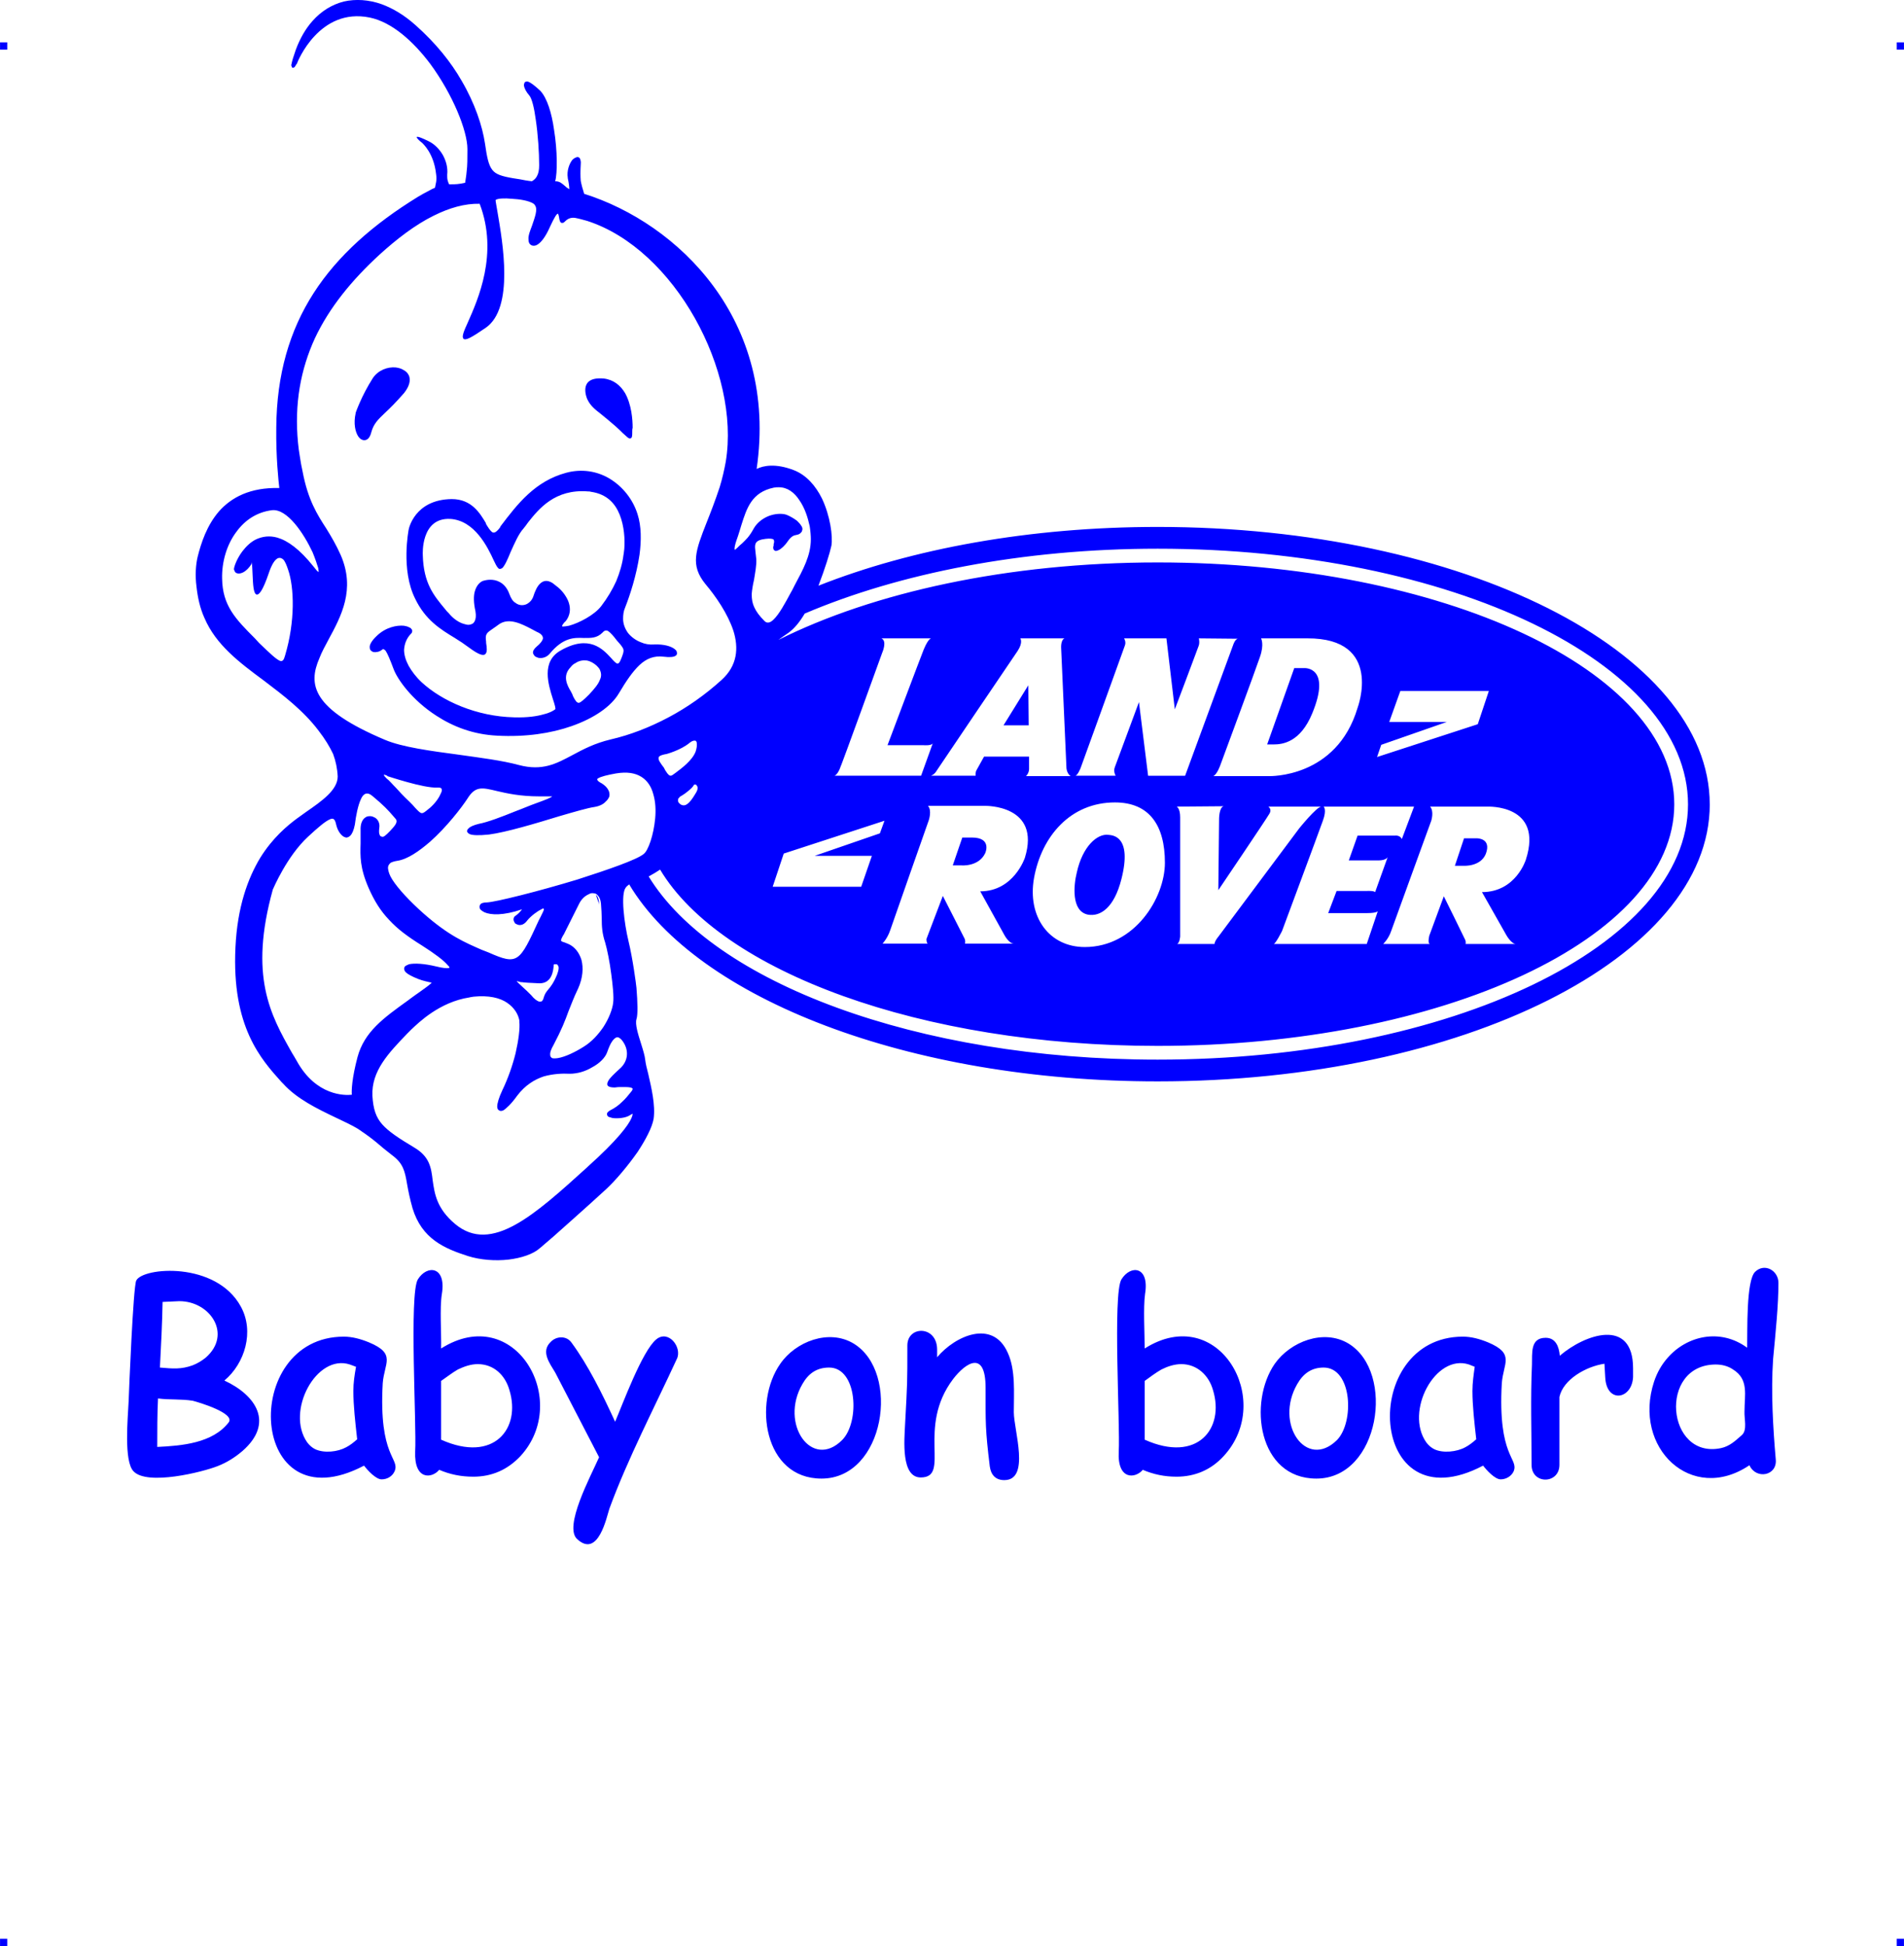 <?xml version="1.0" encoding="UTF-8"?>
<!DOCTYPE svg PUBLIC "-//W3C//DTD SVG 1.1//EN" "http://www.w3.org/Graphics/SVG/1.1/DTD/svg11.dtd">
<!-- Creator: CorelDRAW 2019 (64-Bit) -->
<svg xmlns="http://www.w3.org/2000/svg" xml:space="preserve" width="4.994in" height="5.104in" version="1.1" style="shape-rendering:geometricPrecision; text-rendering:geometricPrecision; image-rendering:optimizeQuality; fill-rule:evenodd; clip-rule:evenodd"
viewBox="0 0 2540.93 2597.01"
 xmlns:xlink="http://www.w3.org/1999/xlink"
 xmlns:xodm="http://www.corel.com/coreldraw/odm/2003">
 <defs>
  <style type="text/css">
   <![CDATA[
    .fil0 {fill:blue}
   ]]>
  </style>
 </defs>
 <g id="Layer_x0020_1">
  <g id="_2724988832240">
   <g id="_622880528">
    <rect class="fil0" x="-0" y="56.54" width="9.65" height="9.71"/>
    <rect class="fil0" x="2531.28" y="56.54" width="9.65" height="9.71"/>
    <rect class="fil0" x="-0" y="2587.3" width="9.65" height="9.71"/>
    <rect class="fil0" x="2531.28" y="2587.3" width="9.65" height="9.71"/>
   </g>
   <g id="_622882064">
    <path class="fil0" d="M373.76 881.96c3.56,1.02 5.09,-1.53 6.62,-7.13 13.75,-45.83 12.22,-91.15 4.07,-114.57 -2.04,-6.11 -4.07,-11.2 -6.62,-13.75 -2.55,-2.04 -4.58,-2.55 -7.13,-1.53 -4.07,2.04 -8.15,8.15 -12.22,20.37 -7.64,22.4 -12.73,29.03 -16.29,28.01 -4.07,-1.53 -4.58,-13.75 -5.09,-25.46 -0.51,-8.66 -0.51,-16.8 -1.53,-17.31 -0.51,-0.51 0.51,1.02 0,2.04 -3.05,5.09 -7.13,9.16 -11.2,11.2l0 0c-2.04,1.02 -4.07,1.53 -5.6,1.53l0 0c-2.04,0 -3.56,-0.51 -4.58,-1.53 -1.02,-1.02 -1.53,-2.55 -2.04,-4.07 0,-3.05 3.56,-13.75 11.2,-23.93 5.09,-6.62 11.2,-12.73 18.84,-16.29 8.15,-3.56 17.31,-5.09 28.01,-2.04 13.75,4.07 29.53,15.28 47.87,38.19 3.56,4.58 5.6,7.13 7.13,7.64 0,0 0,-2.04 -0.51,-5.09 -1.53,-5.09 -4.07,-12.73 -7.64,-21.39 -11.71,-24.95 -33.61,-58.05 -53.98,-56.01 -20.37,2.55 -36.15,13.24 -47.36,28.52 -13.24,17.31 -19.86,40.74 -19.35,62.63 0.51,36.15 17.82,53.98 43.79,79.95 2.04,2.04 3.56,4.07 5.6,6.11 14.77,14.26 22.92,21.9 28.01,23.93l0 0zm1908 191.46c0,204.19 -329.97,369.68 -736.82,369.68 -332.51,0 -614.1,-110.5 -705.25,-262.75 0,0 0.51,0 0.51,-0.51 -2.04,1.53 -4.07,3.05 -5.09,4.58 -7.13,8.66 -2.04,47.87 3.56,71.29 5.6,22.92 10.18,57.03 10.69,62.63 1.53,19.35 2.04,35.64 0,41.76 -2.04,6.62 2.04,19.86 6.11,32.59 2.55,8.15 5.09,16.29 5.6,21.9 0.51,4.58 2.04,11.2 4.07,18.84 4.07,17.82 9.68,41.25 7.13,59.58 -2.04,11.71 -10.69,28.01 -21.39,44.3 -13.24,18.84 -29.53,38.19 -42.26,49.9 -11.71,10.69 -29.53,26.99 -46.85,42.26 -16.29,14.77 -32.08,28.52 -41.25,36.15 -9.16,8.15 -24.95,13.24 -41.76,15.28 -17.82,2.04 -37.68,0.51 -53.98,-4.58 -15.79,-5.09 -31.06,-10.69 -44.3,-20.37 -13.24,-9.68 -23.93,-23.42 -30.04,-43.79 -3.56,-12.73 -5.6,-22.92 -7.13,-31.57 -3.05,-17.82 -5.09,-28.01 -20.37,-39.21 -9.68,-7.64 -14.77,-11.71 -19.35,-15.79l0 0c-6.11,-5.09 -11.2,-9.16 -25.46,-18.84 -8.15,-5.09 -19.35,-10.18 -31.06,-15.79 -23.42,-11.2 -50.92,-24.44 -69.25,-44.81l-2.04 -2.04c-27.5,-30.55 -66.71,-73.84 -61.61,-179.75 2.55,-54.48 16.8,-92.68 33.1,-119.66 16.8,-26.99 36.15,-42.77 48.37,-51.94 4.07,-3.05 8.66,-6.11 12.73,-9.16 21.39,-14.77 42.26,-29.53 42.26,-47.36 -0.51,-10.69 -2.55,-20.37 -6.11,-30.04 -4.58,-9.68 -10.69,-19.86 -19.35,-31.06 -20.37,-26.99 -47.36,-47.36 -72.82,-66.71 -33.1,-24.44 -64.16,-47.87 -79.44,-83.51 -6.11,-13.24 -9.16,-28.01 -10.69,-41.76 -2.04,-15.28 -1.02,-29.53 1.53,-40.23 4.58,-18.33 12.22,-41.76 28.52,-60.6 16.29,-18.33 41.25,-32.08 80.45,-31.06 -1.02,-8.66 -4.58,-40.74 -4.07,-80.45 0.51,-71.29 17.82,-129.85 49.9,-179.75 32.08,-49.9 79.44,-91.66 139.01,-128.32 5.09,-3.05 9.68,-5.6 13.75,-7.64 3.56,-2.04 6.62,-3.56 9.16,-4.58 0.51,-2.55 1.02,-5.09 1.53,-7.64 0.51,-3.05 0.51,-6.62 0,-10.18 -3.05,-29.03 -18.33,-41.25 -18.33,-41.76l0 0c-1.02,-0.51 -20.88,-16.8 8.15,-2.55 7.64,3.56 14.77,10.69 19.35,18.84 4.07,7.64 6.62,16.29 5.6,25.97 0,2.55 0,5.09 0.51,7.13 0.51,2.04 1.02,3.56 2.04,5.6 1.02,0 2.04,0 3.05,0l0 0c4.58,0 9.68,0 18.33,-2.04 0.51,-4.07 1.53,-8.66 2.04,-15.28 1.02,-7.64 1.02,-17.31 1.02,-29.53 0,-24.95 -19.86,-73.33 -49.39,-113.55 -22.92,-30.55 -51.43,-56.01 -80.96,-62.12 -67.22,-13.75 -96.24,58.56 -97.26,61.61l0 0 0 0 -0.51 0.51c-1.02,2.04 -2.04,3.05 -2.55,4.07 -2.55,1.53 -3.56,1.02 -4.07,-1.53l0 0c-0.51,-0.51 -0.51,-1.53 0,-2.55 0.51,-3.56 2.55,-10.18 5.6,-18.84 5.6,-15.28 13.24,-28.52 22.4,-38.7 11.71,-13.24 25.97,-21.9 41.76,-25.97 15.79,-3.56 33.1,-2.55 50.41,3.56 15.28,5.6 30.55,14.77 45.32,28.01 26.99,23.93 47.36,49.39 61.61,74.34 17.82,30.55 27.5,60.09 31.06,83.51 2.55,17.82 4.58,28.52 9.68,35.14 4.58,6.11 12.73,8.66 27.5,11.2 3.56,0.51 6.62,1.02 9.68,1.53 5.09,1.02 10.18,2.04 15.79,2.55 2.55,-1.53 5.09,-3.56 6.62,-6.62 2.04,-3.56 3.05,-8.15 3.05,-14.77 0,-16.8 -1.53,-40.74 -4.58,-61.11 -2.04,-15.28 -5.09,-28.01 -8.66,-32.08 -4.07,-4.58 -6.62,-9.68 -7.13,-13.24 0,-1.53 0.51,-3.05 1.02,-4.07 1.02,-1.02 2.55,-1.53 4.58,-1.02 3.05,1.02 8.15,4.58 16.29,12.22 9.16,9.68 15.28,30.04 18.33,51.94 4.58,28.01 4.58,58.05 1.53,68.74 6.11,0 9.16,3.05 12.73,6.11 1.53,1.53 3.56,3.05 6.11,4.58 0,-3.56 -0.51,-7.64 -2.04,-14.77l0 -0.51c-1.53,-9.16 2.04,-18.84 6.11,-23.93 1.53,-1.53 3.05,-2.55 4.58,-3.05 1.53,-1.02 3.56,-1.02 5.09,0.51 1.02,1.53 2.04,4.58 1.53,8.66 -0.51,9.16 -0.51,15.79 0,21.9 1.02,5.6 2.55,10.69 4.58,17.31 124.76,39.21 259.19,168.04 230.16,367.14 9.16,-4.58 25.46,-7.64 49.39,1.53 17.31,6.62 29.53,21.39 37.68,37.68 11.2,23.42 14.77,50.92 12.73,63.14 -2.04,9.68 -8.66,31.06 -17.31,53.47 124.76,-49.39 282.1,-78.42 452.68,-78.42 406.86,0 736.82,166 736.82,370.19l0 0zm-1416.11 96.24c86.06,141.05 357.47,244.42 679.28,244.42 391.07,0 707.8,-152.76 707.8,-340.66 0,-188.41 -316.73,-341.17 -707.8,-341.17 -180.77,0 -345.75,33.1 -471.02,86.56 -6.62,11.2 -13.75,19.86 -21.39,25.46 -5.09,3.56 -9.68,6.62 -13.75,9.68 126.28,-63.14 306.03,-103.37 506.15,-103.37 380.89,0 689.47,144.62 689.47,322.84 0,178.22 -308.58,322.33 -689.47,322.33 -316.22,0 -582.53,-99.3 -664.01,-235.25 -4.58,3.05 -9.68,6.11 -15.28,9.16zm-286.69 -881.95c-24.95,12.22 -49.9,31.57 -72.31,51.94 -37.17,34.12 -67.22,70.78 -86.56,112.03 -18.84,41.25 -27.5,87.08 -22.4,139.52 0.51,6.11 1.53,12.73 2.55,18.84 1.02,6.62 2.04,12.73 3.56,19.35 7.13,37.68 19.35,57.03 31.57,75.87 6.62,10.69 13.24,21.9 19.35,35.64 19.86,45.83 0.51,81.47 -16.29,112.54 -4.58,8.66 -9.16,16.8 -12.22,24.95 -15.28,35.14 -10.18,67.72 87.58,108.97 22.92,9.68 60.6,14.77 98.79,19.86 28.52,4.07 57.54,7.64 79.95,13.75 31.06,8.15 49.39,-1.53 71.29,-13.24 14.26,-7.64 29.53,-15.79 50.92,-20.88 26.48,-6.11 52.45,-16.29 77.4,-29.53 24.95,-13.24 48.88,-30.04 70.78,-49.9 21.39,-19.35 22.92,-42.77 15.79,-65.69 -7.64,-22.92 -23.42,-45.83 -37.17,-62.12 -20.88,-25.46 -13.24,-44.81 1.53,-82.49l0 0c5.09,-12.73 11.2,-28.52 17.31,-46.85 3.56,-11.71 6.11,-22.92 8.15,-34.12 19.86,-120.17 -68.23,-283.63 -184.84,-321.31 -5.6,-1.53 -10.69,-3.05 -16.29,-4.07 -7.13,-1.02 -11.2,2.55 -13.24,4.58l0 0c-1.02,1.02 -2.04,2.04 -3.05,2.04 -2.55,0.51 -3.56,-0.51 -4.58,-4.58 -0.51,-4.07 -1.53,-7.64 -2.04,-7.64 -1.53,0 -4.58,4.58 -10.69,17.82 -5.6,12.73 -11.2,19.86 -15.79,22.92 -2.04,1.53 -4.07,2.04 -5.6,2.04 -2.04,0 -3.56,-0.51 -5.09,-2.04 -1.53,-1.53 -2.04,-3.56 -2.04,-6.62 -0.51,-4.58 2.04,-11.2 4.58,-17.82 3.56,-10.69 8.15,-21.9 4.07,-27.5 -0.51,-1.02 -1.53,-2.04 -2.55,-2.55 -6.11,-3.56 -17.31,-5.6 -28.01,-6.11 -10.18,-1.02 -19.35,-0.51 -21.9,1.53 0,0 0,0 0,0l0 0c-0.51,0.51 1.02,7.13 2.55,16.8 6.62,39.21 22.4,127.3 -15.79,153.78 -19.35,13.24 -27.5,17.82 -30.04,14.26 -2.04,-3.05 1.02,-10.18 6.11,-21.39 13.24,-30.04 41.25,-91.66 15.79,-158.36 -19.86,-0.51 -40.74,5.6 -61.11,15.79l0 0 -0 0.01zm84.02 767.89c-19.35,-4.58 -28.52,-7.13 -39.21,10.18 -7.64,11.71 -27.5,37.68 -49.9,57.54 -14.77,12.73 -30.04,23.42 -43.79,25.46 -3.56,0.51 -6.62,1.53 -8.66,2.55 -2.55,2.04 -4.07,4.58 -3.56,8.15 0.51,4.07 2.04,8.66 5.6,14.26 8.15,12.73 23.42,29.03 41.76,45.32 34.12,30.04 55.5,38.7 77.4,48.37 3.05,1.02 6.11,2.55 9.16,3.56 39.21,17.31 41.25,13.75 67.22,-42.77 1.53,-3.05 3.56,-6.62 5.09,-10.18 1.53,-3.05 2.04,-4.58 1.53,-5.6 0,0 0,0 0,0 -1.02,0 -2.04,0 -3.05,1.02 -5.6,2.55 -13.75,8.66 -18.84,14.77l0 0c-4.07,5.6 -8.15,6.62 -11.71,6.11 -1.53,-0.51 -3.05,-1.02 -4.58,-2.04 -1.02,-1.53 -1.53,-2.55 -2.04,-4.07 -0.51,-2.55 0.51,-5.09 2.55,-6.11 3.05,-2.04 6.62,-5.6 8.66,-8.66l0 0c-24.95,8.66 -41.76,7.64 -49.9,4.07 -3.05,-1.53 -5.09,-3.05 -6.11,-4.58 -1.02,-2.04 -1.02,-4.07 0.51,-6.11l0 0c1.02,-1.53 4.07,-2.55 8.66,-2.55 11.71,-0.51 68.74,-14.77 120.68,-30.55 41.25,-13.24 79.44,-26.48 88.6,-34.12 6.11,-4.58 13.24,-25.46 15.28,-47.36 1.02,-11.2 0.51,-22.4 -2.55,-32.59 -2.55,-9.68 -7.64,-17.82 -15.79,-22.92 -8.15,-5.09 -18.84,-7.13 -34.12,-4.58 -11.2,2.04 -19.86,4.07 -23.93,6.62 -2.04,1.02 -1.02,3.56 5.09,6.62 4.07,2.55 7.13,5.6 8.66,8.66 1.53,2.55 2.04,5.6 1.53,8.66 -1.02,2.55 -2.55,5.09 -5.09,7.13 -3.05,3.56 -8.66,6.11 -15.28,7.13 -7.64,1.02 -25.46,6.11 -46.34,12.22 -31.57,9.68 -70.78,21.39 -93.69,24.44 -14.26,1.53 -22.4,1.02 -25.97,-0.51 -2.04,-1.02 -3.05,-2.04 -3.56,-3.56 0,-1.53 0.51,-3.05 2.04,-4.07 2.04,-2.55 7.64,-4.58 13.75,-6.11 11.2,-2.04 30.04,-9.16 48.88,-16.8 9.68,-3.56 18.84,-7.64 27.5,-10.69 12.73,-4.58 20.37,-7.64 21.39,-9.16 -0.51,0 -5.6,0 -17.31,0 -25.46,0 -43.28,-4.07 -56.52,-7.13zm-79.44 -4.58c-18.33,1.02 -66.2,-15.28 -66.71,-15.28l0 -0.51c-2.55,-1.02 -4.07,-1.53 -4.58,-1.53 0,1.53 1.53,3.05 3.56,5.09 4.07,3.05 7.13,7.13 12.73,12.73 4.07,4.58 9.68,10.69 17.82,18.33 3.05,3.05 5.6,5.6 7.64,8.15 8.66,9.16 8.66,9.16 17.31,2.04 6.11,-4.58 13.24,-12.73 16.29,-19.86 1.02,-2.04 2.04,-4.07 2.04,-5.6 0,-1.53 -0.51,-2.55 -1.53,-3.05 -1.02,-0.51 -2.55,-0.51 -4.58,-0.51l0 -0zm336.59 -59.58c-11.71,9.68 -30.55,14.77 -30.55,14.77l0 0c-9.16,1.53 -11.2,3.56 -10.69,6.11 0,2.55 2.04,5.09 4.07,8.15 1.02,1.53 2.04,2.55 3.05,4.07 0.51,1.02 1.02,2.04 1.53,3.05 1.53,2.04 2.55,4.07 3.56,5.09 2.04,2.55 4.07,3.56 7.13,1.02 1.02,-0.51 2.04,-1.53 3.56,-2.55 8.15,-6.11 21.9,-16.29 26.48,-28.01 1.53,-4.58 2.04,-8.66 1.53,-11.71l0 0c0,-1.02 -0.51,-2.04 -1.02,-2.55l0 0c-0.51,-0.51 -1.53,-0.51 -2.04,-0.51 -2.04,0 -4.07,1.02 -6.62,3.05l-0 -0zm-0.51 63.14c-4.07,3.56 -8.66,6.62 -9.68,7.13l0 0c-2.04,1.02 -3.56,2.04 -4.07,3.56l-0.51 0c-0.51,1.02 -0.51,2.04 -0.51,3.56 0,1.02 0.51,2.04 1.53,3.05 1.02,1.02 2.04,2.04 4.07,2.55 3.05,1.02 6.11,-0.51 9.16,-3.56 3.56,-3.56 6.62,-8.66 9.68,-13.75 2.04,-3.56 2.04,-6.62 1.02,-8.15 -0.51,-0.51 -1.02,-1.02 -1.02,-1.53 -0.51,0 -1.02,-0.51 -1.53,-0.51l0 0c-0.51,0 -1.53,0 -2.04,1.02 -1.02,2.04 -3.56,4.58 -6.11,6.62l0 0zm-508.7 62.12c-28.01,25.97 -45.83,68.23 -46.85,70.27 -32.08,115.59 -3.05,167.53 25.46,217.94l0 0c2.55,4.07 4.58,7.64 6.62,11.2 25.97,46.85 64.67,45.83 73.33,44.81 -0.51,-5.6 0,-21.39 7.64,-50.41 9.16,-33.61 34.63,-51.94 67.22,-75.36 2.55,-2.04 5.6,-4.07 9.68,-7.13l5.09 -3.56c12.22,-8.66 16.8,-12.22 16.8,-13.24 0,0 -1.53,0 -5.09,-1.02 -4.58,-1.02 -10.69,-2.55 -18.33,-6.11 -6.62,-3.05 -10.69,-5.6 -12.22,-8.15 -1.53,-2.55 -1.02,-4.58 0,-6.11 1.02,-1.02 3.05,-2.04 5.6,-3.05 7.13,-1.53 19.86,-1.02 36.66,3.05 8.15,2.04 13.75,2.55 16.29,2.04 0.51,-0.51 1.02,-0.51 1.02,-0.51 0,-1.02 -1.02,-2.04 -2.55,-3.56 -5.09,-6.11 -17.31,-15.28 -34.12,-25.97 -18.84,-11.71 -32.59,-21.9 -43.79,-34.12 -11.71,-12.22 -19.86,-25.46 -27.5,-42.77 -11.71,-26.99 -11.2,-42.26 -10.69,-59.58 0,-5.6 0,-10.69 0,-16.8 -0.51,-9.68 2.55,-15.28 6.62,-17.82 2.04,-1.53 4.07,-1.53 6.62,-1.53 2.04,0 4.07,1.02 6.11,2.04 4.07,2.55 6.62,7.64 5.6,13.75 -0.51,4.07 -0.51,7.13 0.51,9.16 0.51,1.02 1.02,2.04 2.04,2.04 0.51,0.51 1.53,0.51 2.55,0.51 1.53,-0.51 3.56,-2.04 5.6,-4.07 1.02,-1.02 2.55,-2.55 3.56,-3.56 6.11,-6.62 11.71,-12.22 7.13,-16.8 -1.02,-1.02 -2.04,-2.55 -3.56,-4.07 -5.6,-6.62 -12.22,-13.75 -26.99,-25.97 -7.13,-6.11 -12.22,-3.05 -15.28,4.07 -4.07,8.66 -6.62,21.9 -8.15,34.12 -1.53,7.64 -3.56,12.22 -6.11,14.77 -1.53,1.53 -3.56,2.55 -5.6,2.55 -1.53,-0.51 -3.56,-1.02 -5.09,-2.55 -3.56,-3.05 -6.62,-8.15 -8.15,-14.77 -1.53,-7.13 -3.56,-9.16 -8.15,-7.13 -6.11,2.55 -15.28,10.18 -29.53,23.42l0 0zm285.66 194.01c-0.51,0 -1.02,0 -1.02,0l-0.51 0c-4.07,-1.02 -5.6,-1.53 -5.6,-1.53 0,0.51 3.56,4.07 8.15,8.15 3.56,3.05 7.64,7.13 11.2,10.69 4.07,5.09 7.64,7.64 10.69,8.66 0.51,0 1.53,0 2.04,0 0.51,0 1.02,-0.51 1.53,-0.51 1.02,-1.02 2.04,-2.55 2.55,-5.09 1.53,-5.09 3.56,-7.64 6.11,-10.69 3.05,-3.56 7.13,-8.66 11.71,-19.86 2.55,-6.62 2.55,-10.69 1.02,-12.22 -0.51,-1.02 -1.02,-1.02 -1.53,-1.53 -1.02,0 -1.53,0 -2.55,0 -1.02,0 -1.53,0.51 -1.53,1.02l0 0 0 1.02c-0.51,6.11 -2.04,23.42 -18.84,23.42 -12.73,-0.51 -20.37,-1.02 -23.42,-1.53l0 0zm-147.16 62.63c-1.02,1.02 -2.04,2.04 -2.55,2.55l-3.56 3.56c-24.95,25.97 -47.87,49.9 -46.34,83 1.02,17.31 4.58,28.52 13.24,38.19 8.66,9.68 21.9,18.33 42.26,30.55 20.88,12.22 22.92,26.99 24.95,44.3 2.55,17.31 5.09,37.17 30.04,58.05 48.37,40.23 105.92,-12.22 176.19,-75.87l0 0 1.02 -1.02c38.7,-34.63 53.98,-55 58.05,-64.67 1.02,-2.55 1.53,-4.07 1.53,-5.09 0,0 0,-0.51 0,-0.51 -0.51,0 -1.53,0.51 -3.05,1.53 -5.6,4.07 -16.8,5.09 -23.93,4.07 -2.04,-0.51 -3.56,-1.02 -5.09,-1.53 -1.53,-1.02 -2.55,-2.55 -2.04,-4.58 0,-1.02 1.53,-2.55 4.07,-4.07 6.11,-3.05 11.2,-6.62 15.79,-11.2 4.58,-4.07 8.66,-9.16 12.73,-14.26 1.53,-2.04 2.04,-3.56 1.02,-4.07 -2.55,-2.04 -10.69,-1.53 -18.84,-1.53 -1.53,0 -3.05,0.51 -4.58,0.51 -9.68,0 -11.71,-3.05 -8.66,-8.66 2.04,-4.07 8.15,-9.68 14.77,-15.79 6.62,-5.6 9.68,-12.22 10.18,-18.84 0.51,-7.13 -2.04,-14.26 -7.13,-20.37 -1.02,-1.02 -2.04,-2.04 -3.05,-2.55 -1.53,-1.02 -3.05,-1.02 -4.07,-0.51 -2.04,1.02 -3.56,2.55 -5.09,4.58l0 0c-3.05,4.07 -5.09,9.68 -7.13,15.28 -2.55,7.13 -10.18,14.77 -19.86,19.86 -9.16,5.6 -19.86,8.66 -30.04,8.66 -9.68,-0.51 -21.9,0 -34.63,3.56 -12.22,4.07 -24.95,11.71 -35.64,25.97 -7.64,10.69 -14.26,16.8 -18.33,19.35 -2.55,1.02 -4.07,1.02 -5.6,0 -1.53,-0.51 -2.55,-2.55 -2.55,-5.09 0,-4.07 2.04,-11.71 7.13,-22.4 7.13,-14.77 13.24,-32.08 17.31,-48.37 4.07,-17.82 6.11,-33.61 5.09,-42.77 0,-0.51 0,-1.02 0,-1.53 -1.53,-8.15 -6.62,-16.8 -16.29,-23.42 -9.68,-6.62 -24.44,-10.18 -44.81,-8.15 -2.04,0.51 -4.07,0.51 -5.6,1.02 -39.72,6.11 -67.72,33.61 -76.89,42.26l-0 0zm223.54 -167.53c-9.16,18.33 -20.88,41.76 -20.88,41.76l-0.51 0.51c-3.05,5.6 -3.56,7.13 -2.04,8.15 1.02,0.51 2.04,1.02 4.07,1.53 1.53,0.51 3.56,1.53 6.11,2.55l0 0 0 0c7.13,3.56 13.24,10.69 16.29,20.88 2.55,10.18 2.04,23.42 -4.58,38.19l0 0 -0.51 1.02 0 0c-5.6,11.71 -8.66,20.37 -12.22,29.03 -4.58,12.73 -9.16,24.44 -19.86,44.81 -3.56,6.11 -5.09,10.69 -4.58,13.75 0,2.04 1.02,3.05 2.55,4.07 1.53,0.51 4.07,0.51 7.64,0 9.68,-1.53 23.42,-8.15 34.63,-15.28 10.69,-6.62 19.35,-16.29 25.97,-25.97 7.64,-11.71 12.22,-23.93 13.24,-32.59 1.02,-8.15 -0.51,-22.92 -2.55,-38.19 -2.04,-16.29 -5.6,-33.61 -8.15,-42.26 -4.07,-12.22 -4.58,-21.39 -4.58,-32.59 0,-5.6 -0.51,-11.71 -1.02,-19.35 -0.51,-5.09 -2.04,-8.66 -4.07,-10.69 -1.53,-2.04 -3.56,-3.05 -5.6,-3.05 -2.55,-0.51 -4.58,0 -7.13,1.53 -4.58,2.04 -9.16,6.11 -12.22,12.22l0 0 0 -0zm266.32 -555.55c-2.04,0 -4.07,0 -6.62,0.51 -29.53,6.11 -36.15,27.5 -43.28,49.9 -1.53,5.09 -3.05,10.18 -4.58,14.77 -2.55,7.13 -4.58,13.24 -4.58,16.8 0,0.51 0,1.02 0.51,1.53 0.51,-0.51 1.53,-1.02 3.05,-2.55 2.55,-2.55 4.58,-4.58 6.62,-6.11 5.09,-5.09 9.16,-8.15 15.79,-20.37 4.58,-7.64 11.71,-12.73 18.84,-15.79 8.66,-3.56 18.33,-4.07 24.44,-2.04 5.09,2.04 10.18,5.09 14.26,8.15 2.04,2.04 4.07,4.07 5.6,6.62 1.53,2.04 2.04,4.58 1.02,6.62 0,0.51 -0.51,1.53 -1.02,2.04 -2.04,2.55 -4.07,3.05 -6.62,3.56 -3.05,0.51 -6.62,1.53 -11.2,8.15 -4.07,6.11 -9.16,10.69 -12.73,12.22 -1.02,0.51 -2.55,1.02 -3.56,1.02 -1.53,-0.51 -2.55,-1.02 -3.05,-2.55 -0.51,-1.53 -0.51,-3.05 0.51,-5.6l-0.51 0c1.53,-4.07 1.02,-6.62 -0.51,-7.64 -3.05,-1.02 -7.64,-1.02 -15.28,0.51 -10.18,2.55 -9.16,8.15 -8.15,16.8 0.51,3.05 0.51,6.11 1.02,9.16 0.51,8.66 -1.53,18.33 -3.05,28.01 -1.53,6.62 -2.55,12.73 -3.05,18.84 0,7.13 1.02,12.73 3.56,17.82 2.55,5.6 6.62,11.2 13.24,17.82 3.56,4.07 8.15,2.55 12.22,-1.53 7.64,-7.13 15.79,-22.4 22.92,-35.64 1.53,-2.55 2.55,-4.58 3.56,-6.62l1.53 -3.05c11.71,-21.9 21.9,-40.23 21.9,-62.12 0,-4.58 -0.51,-10.69 -1.53,-17.31 -2.55,-11.71 -6.62,-24.44 -13.75,-34.63 -6.62,-10.18 -15.79,-17.31 -27.5,-17.31zm-564.71 -99.3c0,0 7.64,-22.4 22.92,-46.34 7.13,-10.69 19.86,-15.28 30.55,-14.26 4.07,0.51 7.64,1.53 10.69,3.56 3.05,1.53 5.6,4.07 7.13,7.64 2.04,5.6 1.02,13.24 -6.62,22.92 -10.69,12.22 -18.84,20.37 -25.46,26.48 -9.68,9.16 -15.28,14.77 -18.33,25.97 -1.53,6.11 -4.07,9.16 -7.13,10.18 -2.04,0.51 -3.56,0.51 -5.6,-0.51 -1.53,-0.51 -3.05,-2.04 -4.58,-4.07 -4.07,-6.11 -6.62,-17.31 -3.56,-31.06l0 -0.51 0 -0zm309.09 -18.33c0,0 -13.75,-30.55 21.9,-27.5 13.24,1.53 22.4,9.16 28.52,19.35 8.66,15.28 10.18,35.14 10.18,46.34 -0.51,1.53 -0.51,3.05 -0.51,4.07 0,7.64 0,10.69 -4.07,10.18l0 0c-1.53,-0.51 -4.07,-3.05 -8.66,-7.13 -2.55,-2.55 -5.6,-5.6 -9.68,-9.16 -7.64,-6.62 -13.75,-11.71 -18.84,-15.79 -9.16,-7.13 -14.77,-11.71 -18.84,-20.37l0 0zm-238.31 174.15c0,-0.51 7.64,-40.23 57.54,-40.74 26.48,0 37.68,18.84 45.83,32.59l-0.51 0c3.05,5.09 5.6,9.16 8.15,11.2 2.55,2.04 5.6,1.02 10.69,-5.6l1.02 -2.04c22.4,-29.53 45.83,-60.09 87.58,-71.29 20.88,-5.6 41.25,-2.04 57.54,7.64 17.82,10.69 31.57,28.01 37.68,47.87 5.09,15.79 5.09,35.14 2.55,53.98 -4.07,27.5 -12.73,53.98 -19.35,70.78 -2.04,4.58 -2.55,9.68 -2.55,14.77 0,6.62 2.55,13.24 6.62,18.84 4.07,5.09 10.18,9.68 16.8,12.22 5.6,2.55 11.71,3.56 18.33,3.05 13.24,-0.51 22.4,2.55 26.99,6.11 2.04,1.53 3.05,3.05 3.05,4.58 0.51,1.53 0,3.56 -2.04,4.58 -2.55,1.53 -7.64,2.04 -15.79,1.02 -12.73,-1.53 -22.92,2.55 -32.08,11.2 -9.16,8.66 -17.82,21.39 -27.5,37.68 -10.18,17.31 -32.59,33.1 -63.14,43.79 -27.5,9.68 -61.61,14.77 -99.3,12.73 -32.08,-1.53 -59.07,-12.22 -80.96,-26.48 -32.59,-20.88 -52.45,-48.88 -57.54,-63.14 -4.58,-12.22 -7.64,-19.35 -10.18,-23.42 -2.04,-2.55 -3.56,-3.05 -5.09,-1.53 -3.05,2.55 -7.64,3.56 -11.2,3.05 -1.53,-0.51 -2.55,-1.02 -3.56,-2.04 -1.02,-1.02 -1.53,-2.55 -1.53,-4.07 -0.51,-3.56 2.55,-9.16 9.68,-15.79 11.71,-11.2 26.48,-14.26 36.15,-13.24 2.55,0.51 5.09,1.02 6.62,2.04 2.04,0.51 3.05,2.04 4.07,3.56 0.51,2.04 0,4.07 -2.04,5.6 -5.6,6.11 -8.15,13.24 -8.66,20.88 0,6.62 2.04,13.75 6.11,21.39 4.07,7.13 9.68,14.77 17.31,21.9 26.99,24.95 73.33,45.83 123.74,46.85 17.82,0.51 30.55,-1.53 39.21,-4.07 8.66,-2.04 13.24,-5.09 15.28,-6.62 1.02,-0.51 -0.51,-6.11 -3.05,-13.75 -6.11,-19.35 -15.79,-49.9 10.18,-64.67 38.19,-21.9 56.52,-2.04 67.72,10.18 3.05,3.56 5.6,6.11 7.64,7.13 2.04,0.51 3.56,-1.02 6.11,-7.64 4.07,-10.69 3.56,-11.2 -2.04,-18.33 -1.02,-1.02 -2.55,-3.05 -4.07,-4.58 -4.58,-6.11 -8.66,-10.69 -11.71,-12.73 -2.55,-1.53 -5.09,-1.02 -7.64,2.04 -7.64,7.64 -15.79,7.13 -24.95,7.13 -12.73,-0.51 -27.5,-1.02 -45.83,21.39 -4.07,4.58 -10.18,6.11 -14.77,5.09l0 0c-1.53,-0.51 -3.05,-1.02 -4.58,-2.04l0 0c-1.02,-1.02 -2.04,-2.55 -2.55,-4.07 -0.51,-2.55 1.02,-5.6 4.58,-8.66 5.09,-4.07 8.15,-8.15 8.66,-11.2 0,-3.05 -2.04,-6.11 -8.15,-8.66 -2.04,-1.02 -4.58,-2.55 -7.64,-4.07 -12.73,-6.62 -29.53,-15.28 -42.77,-6.11 -2.55,2.04 -5.09,3.56 -7.13,5.09 -9.68,6.62 -11.71,7.64 -10.18,18.33l0 1.53c1.02,6.11 1.53,11.71 -0.51,14.26l0 0c-2.55,3.56 -8.66,2.04 -22.4,-8.15 -6.11,-4.58 -12.22,-8.66 -18.84,-12.73 -19.35,-11.71 -39.21,-23.93 -52.96,-52.45 -19.35,-38.7 -8.66,-91.66 -8.66,-92.17l0 0 0 0zm55.5 -14.26c-39.72,-2.04 -36.66,47.87 -36.66,47.87l0 0.51c1.02,37.68 14.77,53.98 30.04,72.31 1.02,1.53 2.55,3.05 4.58,5.09 6.62,8.15 14.77,13.24 21.9,14.77 3.05,1.02 5.6,1.02 8.15,0 2.04,-0.51 3.56,-2.04 4.58,-4.07 1.53,-3.05 2.04,-7.13 1.02,-13.24 -2.55,-11.71 -2.55,-19.86 -1.02,-25.97 2.55,-9.68 8.15,-13.75 11.71,-14.77 3.56,-1.02 12.73,-3.05 21.39,1.53 5.09,2.55 10.18,7.64 13.24,16.29 2.04,5.6 4.58,9.68 8.15,11.71 2.55,2.04 5.6,3.05 8.66,3.05 3.05,0 6.11,-1.02 8.15,-2.55 3.05,-2.04 5.09,-4.58 6.62,-8.15 2.55,-8.15 5.6,-14.77 9.68,-18.33 4.58,-4.07 9.68,-4.58 16.29,-0.51 2.04,1.53 4.58,3.56 7.13,5.6 5.6,4.58 10.69,11.2 13.75,18.33 3.05,7.64 3.56,16.29 -1.53,24.44 -1.02,1.53 -2.04,3.05 -3.56,4.07 -2.04,2.55 -3.05,4.07 -3.05,5.09l0 0c0,0.51 1.02,0.51 1.53,0.51 2.04,0 4.58,-0.51 7.64,-1.02 13.24,-3.56 34.12,-14.26 43.28,-26.48 8.15,-10.69 14.77,-21.9 19.86,-33.1 4.58,-11.2 8.15,-22.92 9.68,-35.14 0.51,-2.04 0.51,-4.58 1.02,-7.64 1.02,-12.73 0,-30.55 -6.11,-45.83 -6.11,-15.28 -17.31,-27.5 -38.19,-30.55l0 0c-1.53,-0.51 -2.55,-0.51 -4.07,-0.51 -44.3,-3.56 -65.69,23.42 -79.95,41.25 -2.04,3.05 -4.07,5.6 -6.11,8.15 -6.62,7.13 -12.22,20.37 -17.31,31.57 -4.07,10.18 -8.15,18.84 -11.2,21.39 -2.55,1.53 -4.58,1.53 -6.11,-1.02 -1.53,-1.53 -3.05,-5.09 -5.09,-9.16 -8.15,-17.82 -25.46,-53.47 -58.05,-55.5l0 -0zm160.91 230.16c1.53,2.55 2.55,5.09 3.05,6.62 3.05,6.11 5.09,8.66 7.64,8.66 2.55,-0.51 6.62,-4.07 13.75,-11.2 7.13,-7.64 12.22,-13.75 14.26,-19.35 2.55,-5.09 2.04,-9.68 -0.51,-14.77 -1.02,-1.53 -2.55,-3.05 -4.07,-4.58 -3.56,-3.05 -7.64,-5.6 -12.73,-6.62 -5.09,-0.51 -10.18,0 -15.28,3.56 -2.55,1.02 -4.58,3.05 -6.62,5.6 -11.2,11.71 -4.07,24.44 0.51,32.08l0 0zm38.19 285.16c-1.53,-4.58 -3.05,-8.66 -4.58,-13.24l0.51 0c2.04,2.55 3.56,6.11 3.56,11.2l0.51 2.04 0 0zm1186.96 -285.67l-118.14 0 -14.77 41.25 76.89 0 -87.58 30.55 -5.6 16.29 134.43 -43.79 14.77 -44.3 0 0zm-754.14 72.31l-48.37 0c0,0 44.81,-119.16 48.37,-127.81 6.62,-15.79 10.18,-14.77 10.18,-14.77l-66.71 0c8.15,3.56 1.02,19.35 1.02,19.35 0,0 -53.47,148.18 -57.03,155.82 -3.56,7.64 -6.62,8.15 -6.62,8.15l115.59 0 15.79 -43.79c-1.02,4.07 -12.22,3.05 -12.22,3.05l0 0zm202.15 40.74l53.98 0c0,0 -3.56,-5.6 -1.02,-11.71 3.05,-8.15 32.08,-86.56 32.08,-86.56l12.22 98.28 49.39 0 64.16 -174.66c0,0 2.55,-8.15 6.62,-8.15l-52.45 -0.51c0,0 1.53,6.11 -0.51,10.69 -1.53,4.58 -31.57,84.02 -31.57,84.02l-11.2 -94.71 -56.52 0c0,0 3.05,4.58 1.02,9.68 -1.53,4.58 -59.07,163.46 -59.07,163.46 0,0 -4.07,10.18 -7.13,10.18l0 -0zm247.99 -183.32c0,0 4.58,7.64 -1.53,24.95 -5.6,16.8 -52.96,144.62 -52.96,144.62 0,0 -4.07,11.71 -9.16,14.26l74.34 0c0,0 90.13,3.05 118.14,-91.15 0,0 35.14,-93.19 -67.22,-92.68l-61.61 0 0 0zm8.15 141.56c0,0 0,0 8.66,0 12.22,0 35.64,-3.05 51.43,-41.25 25.97,-62.63 -10.18,-60.6 -10.18,-60.6l-13.75 0 -36.15 101.84 0 0zm-659.93 189.93l118.14 0 14.26 -41.25 -76.38 0 87.08 -30.04 6.11 -16.8 -134.43 43.79 -14.77 44.3 0 -0zm207.25 75.87c-2.04,0 -2.04,-6.11 -2.04,-6.11l21.9 -57.54c0,0 26.99,52.96 29.03,57.03 1.53,3.56 0.51,6.62 0.51,6.62l65.18 0c-6.62,0 -12.73,-11.71 -12.73,-11.71l-32.08 -58.05c44.81,0 59.58,-44.81 59.58,-44.81 21.9,-70.78 -52.96,-69.25 -52.96,-69.25l-76.38 0c5.6,6.11 1.02,19.35 1.02,19.35 0,0 -47.87,135.96 -51.43,146.65 -3.56,10.69 -10.18,17.82 -10.18,17.82 0,0 63.65,0 60.6,0l0 0zm45.83 -141.56l-12.73 37.17 11.71 0c0,0 22.91,2.04 31.57,-16.29 0,0 9.68,-20.88 -17.82,-20.88 -6.11,0 -12.73,0 -12.73,0l0 0zm624.8 142.07c-4.58,0.51 -1.53,-11.2 -1.53,-11.2l19.35 -52.45c0,0 26.48,53.47 28.01,57.03 2.04,3.56 1.02,6.62 1.02,6.62l67.22 0c-6.11,0 -12.73,-11.71 -12.73,-11.71l-32.59 -57.54c45.32,0 58.56,-43.28 58.56,-43.28 23.93,-74.34 -51.43,-70.78 -51.43,-70.78l-76.38 0c5.6,6.11 1.53,18.84 1.53,18.84 0,0 -49.9,136.98 -53.47,147.16 -3.56,10.69 -10.69,17.31 -10.69,17.31l63.14 0 0 0zm44.3 -104.39c0,0 22.4,1.53 29.53,-15.79 8.15,-21.39 -12.22,-20.88 -12.22,-20.88l-16.8 0 -12.22 36.66 11.71 0 0 0zm-505.64 108.46c66.71,0 106.93,-65.69 106.93,-112.54 0,-49.39 -20.37,-80.45 -66.71,-80.45 -59.07,0 -97.77,44.81 -107.95,100.82 -9.16,51.43 19.86,92.17 67.72,92.17zm4.07 -43.28c16.8,3.05 35.14,-9.16 44.81,-47.36 14.77,-58.05 -12.22,-58.56 -17.31,-59.07 -14.77,-2.04 -34.63,15.28 -42.26,50.41 -4.07,16.29 -7.64,51.43 14.77,56.01l-0 0zm118.64 -144.11c0,0 4.58,2.04 4.58,14.26 0,11.71 0,158.87 0,158.87 0,0 -0.51,8.66 -4.07,10.18l49.9 0c0,0 0,-3.56 5.09,-9.68 4.58,-6.11 107.95,-144.62 107.95,-144.62 0,0 23.42,-29.03 29.53,-29.03l-70.78 0c0,0 5.6,3.56 1.02,10.18 -4.07,7.13 -67.72,101.33 -67.72,101.33l1.02 -95.22c0,0 0,-15.28 6.11,-16.8l-62.63 0.51 0 0zm300.43 43.28l16.29 -43.28 -120.68 0c0,0 4.58,3.56 -1.02,18.84 -5.6,15.79 -54.48,147.16 -54.48,147.16 0,0 -8.66,17.31 -11.2,17.31 -2.55,0 124.25,0 124.25,0l14.77 -43.79c0,0 -1.53,2.55 -13.75,2.55 -11.71,0 -52.45,0 -52.45,0l11.2 -29.53 40.74 0c0,0 8.66,-0.51 10.69,1.53l16.8 -46.85c0,0 -1.53,4.58 -12.73,4.58 -11.2,0 -39.21,0 -39.21,0l11.71 -33.1 49.9 0c0,0 6.62,-1.02 9.16,4.58l0 -0zm-628.36 -84.53l59.57 0c0,0 -0.51,-4.58 1.02,-7.13 3.05,-5.6 10.18,-18.33 10.18,-18.33l60.09 0 0 15.79c0,0 0.51,5.6 -4.07,10.18l59.58 0c0,0 -4.58,-2.55 -5.6,-10.18l-7.13 -161.42c0,0 -0.51,-10.18 4.58,-12.22l-59.07 0c0,0 4.07,5.09 -3.56,16.8 -8.15,11.71 -108.46,160.4 -108.46,160.4 0,0 -2.04,4.07 -7.13,6.11l0 0zm129.85 -120.68l-33.1 53.47 33.61 0 -0.51 -53.47 -0 0z"/>
    <path class="fil0" d="M290.76 1956.39c-20.37,8.15 -94.2,26.48 -112.54,7.13 -13.24,-13.24 -7.64,-71.29 -6.62,-93.19 0.51,-14.77 6.11,-153.27 10.18,-161.42 8.66,-17.82 106.43,-25.97 139.52,34.63 18.33,33.1 5.6,75.87 -21.9,98.79 42.77,19.86 66.71,57.03 23.93,94.2l0 0c-10.18,8.66 -20.88,15.28 -32.59,19.86l0 0 -0 0zm-51.43 -219.98l-22.4 1.02c-0.51,29.03 -2.04,58.05 -3.56,87.58 17.31,1.53 28.52,2.55 43.79,-3.05l0 0c6.62,-2.55 12.22,-6.11 17.31,-10.18l0 0c35.64,-31.06 6.11,-75.36 -35.14,-75.36zm17.82 132.9c-15.79,-2.55 -30.55,-1.02 -46.34,-3.05 -1.02,21.9 -1.02,42.77 -1.02,64.67 33.1,-1.53 73.84,-5.09 95.22,-32.59 9.68,-12.22 -39.72,-26.99 -47.87,-29.03l-0 0zm252.06 104.9c-7.64,0 -18.84,-12.22 -23.42,-18.33 -154.8,81.47 -166.51,-172.11 -26.99,-172.11 11.2,0 22.4,3.05 33.61,7.64l0 0c36.66,15.28 20.37,27.5 18.33,54.48l0 0c-5.6,99.3 23.42,99.8 15.79,117.63 -3.05,6.62 -9.68,10.69 -17.31,10.69l-0 0zm-37.68 -118.14c0,-10.69 1.53,-20.88 3.56,-32.08l-8.15 -3.05c-44.81,-14.77 -86.06,62.63 -57.03,103.88l0 0c3.05,4.07 6.62,7.13 10.69,9.16l0 0c12.22,5.6 30.04,3.56 41.25,-2.55l0 0c5.09,-2.55 10.18,-6.62 14.77,-10.69 -2.55,-22.92 -5.09,-44.81 -5.09,-64.67zm159.89 114.57c-16.29,0 -31.06,-3.05 -45.32,-9.16 -9.68,11.71 -33.61,14.26 -32.08,-24.44 2.04,-35.14 -8.15,-210.3 3.56,-229.65 12.22,-19.86 38.19,-17.82 32.08,19.35 -3.05,18.33 -0.51,52.96 -1.02,72.82 98.28,-62.12 174.15,69.25 105.92,143.6l0 0c-17.31,18.33 -38.19,27.5 -63.14,27.5zm6.11 -150.22c-9.16,0 -17.82,3.05 -26.48,7.13l0 0c-7.13,4.07 -14.26,9.68 -22.4,15.28l0 78.42c70.27,31.57 106.93,-14.77 91.15,-66.2 -5.6,-19.86 -20.88,-34.63 -42.26,-34.63zm265.81 -7.13c-30.04,65.18 -65.69,133.41 -90.13,200.12l0 0c-3.56,10.69 -14.77,66.2 -42.77,40.74 -18.84,-16.29 17.82,-84.02 29.03,-109.48l-58.56 -113.04c-7.64,-12.73 -19.35,-28.01 -6.11,-40.74l0 0c7.64,-8.15 21.39,-8.66 28.01,1.02l0 0c22.4,30.55 40.74,67.72 58.05,105.41 9.68,-22.4 36.15,-94.71 55,-109.99 16.29,-13.24 34.63,10.69 27.5,25.97zm192.99 159.89c-77.4,0 -91.15,-101.84 -55,-153.27l0 0c20.37,-29.53 64.67,-46.85 97.77,-26.99 63.14,38.19 41.76,180.26 -42.77,180.26zm10.18 -148.18c-16.29,0 -27.5,7.64 -35.64,21.9l0 0c-31.06,53.47 12.73,115.08 52.96,74.85 23.93,-23.93 20.37,-96.75 -17.31,-96.75l-0 0zm233.72 150.22c-11.71,0 -17.82,-7.13 -19.35,-18.33l0 0c-6.11,-50.41 -5.6,-57.54 -5.6,-104.9 0,-50.92 -26.48,-33.61 -43.28,-11.71l0 0c-49.39,65.18 -2.55,131.38 -43.28,131.38 -26.48,0 -21.9,-49.9 -20.88,-70.78 3.05,-57.03 3.05,-53.47 3.05,-105.41 0,-26.48 39.21,-26.99 39.72,5.09l0 10.69c24.44,-29.03 74.34,-50.92 94.2,-6.11l0 0c10.69,22.92 8.15,53.98 8.15,79.44l0 0c0,23.93 22.4,90.64 -12.73,90.64l0 -0zm229.65 -4.58c-15.79,0 -30.55,-3.05 -44.81,-9.16 -9.68,11.71 -34.12,14.26 -32.08,-24.44 2.04,-35.14 -8.15,-210.3 3.56,-229.65 12.22,-19.86 37.68,-17.82 31.57,19.35 -2.55,18.33 -0.51,52.96 -0.51,72.82 98.28,-62.12 174.15,69.25 105.41,143.6l0 0c-16.8,18.33 -38.19,27.5 -63.14,27.5l0 0zm6.62 -150.22c-9.16,0 -18.33,3.05 -26.48,7.13l0 0c-7.13,4.07 -14.77,9.68 -22.4,15.28l0 78.42c70.27,31.57 106.93,-14.77 91.15,-66.2 -5.6,-19.86 -21.39,-34.63 -42.26,-34.63zm180.26 152.76c-77.91,0 -91.15,-101.84 -55.5,-153.27l0 0c20.88,-29.53 65.18,-46.85 98.28,-26.99 63.14,38.19 41.76,180.26 -42.77,180.26zm9.67 -148.18c-15.79,0 -26.99,7.64 -35.14,21.9l0 0c-31.06,53.47 12.22,115.08 52.96,74.85 23.42,-23.93 20.37,-96.75 -17.82,-96.75zm236.27 149.2c-7.64,0 -18.84,-12.22 -23.42,-18.33 -154.8,81.47 -166.51,-172.11 -26.99,-172.11 11.2,0 22.4,3.05 33.61,7.64l0 0c36.15,15.28 20.37,27.5 18.33,54.48l0 0c-5.6,99.3 22.92,99.8 15.79,117.63 -3.05,6.62 -10.18,10.69 -17.31,10.69l-0 0zm-37.68 -118.14c0,-10.69 1.53,-20.88 3.05,-32.08l-7.64 -3.05c-44.81,-14.77 -86.06,62.63 -57.03,103.88l0 0c3.05,4.07 6.62,7.13 10.69,9.16l0 0c11.71,5.6 30.04,3.56 41.25,-2.55l0 0c5.09,-2.55 10.18,-6.62 14.77,-10.69 -2.55,-22.92 -5.09,-44.81 -5.09,-64.67zm214.38 -18.33c-1.53,30.04 -35.64,35.64 -37.17,0l-1.02 -17.82c-24.44,3.56 -55,20.88 -60.09,44.3l0 90.64 0 0c0,25.97 -37.17,26.48 -37.17,0 0,-45.32 -1.53,-88.09 0.51,-133.41l0 0c0.51,-15.79 -2.55,-36.15 18.33,-36.15 13.24,0 17.82,11.71 18.84,23.93 33.1,-28.52 97.77,-51.43 97.77,16.8l0 11.71 -0 0zm186.88 -23.93c-3.05,44.3 0,92.68 3.56,133.92l0 0c2.04,21.9 -26.48,26.99 -35.14,7.64 -76.89,51.94 -156.33,-22.92 -127.3,-111.52 4.07,-12.22 10.18,-22.92 18.33,-32.08l0 0c25.46,-29.03 69.76,-39.72 105.92,-13.24 0.51,-21.9 -1.53,-89.62 10.69,-101.33 12.73,-12.22 31.06,-1.53 31.06,14.77 0,29.53 -3.56,64.16 -7.13,101.84l0 0zm-76.38 7.13c-77.4,0 -66.2,127.3 7.13,111.52 11.2,-2.55 18.33,-9.16 27.5,-17.31l0 0c7.64,-6.62 3.05,-21.9 3.56,-31.57 0,-21.9 6.11,-42.77 -15.28,-56.01 -6.62,-4.58 -14.77,-6.62 -22.92,-6.62l0 -0z"/>
   </g>
  </g>
 </g>
</svg>
